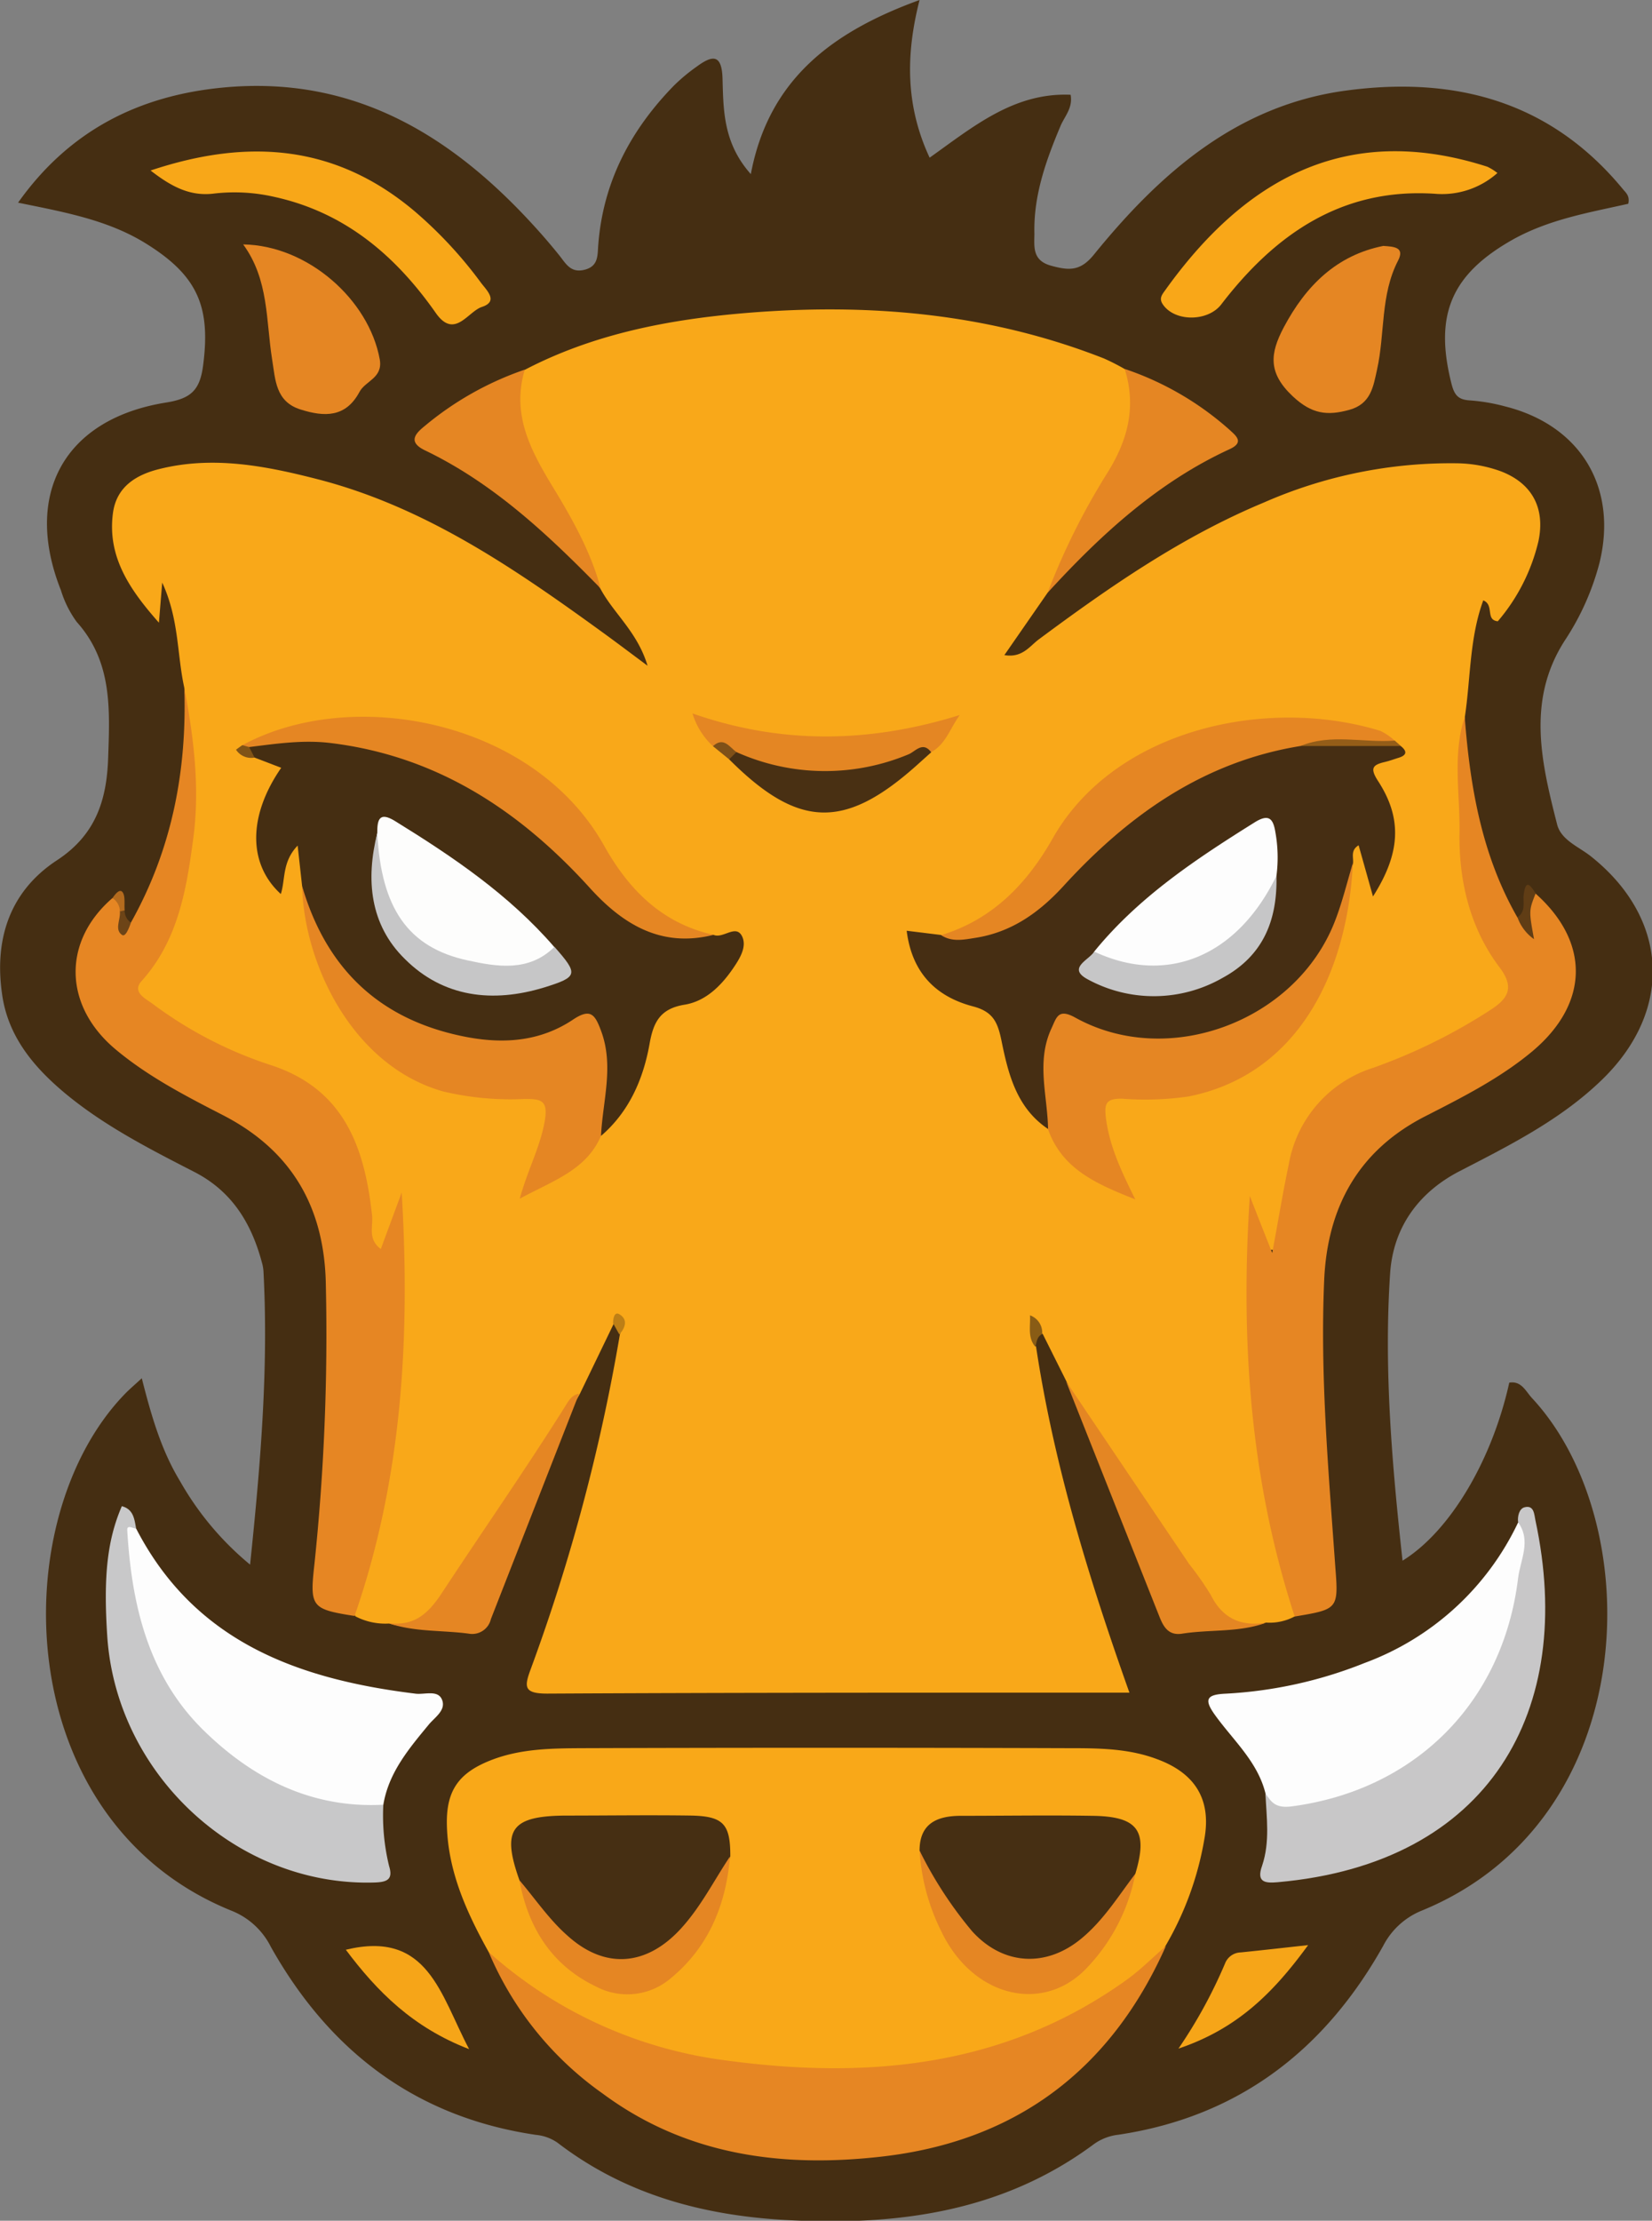 <svg xmlns="http://www.w3.org/2000/svg" viewBox="0 0 210.19 282.38"><rect x="0" y="0" width="210.19" height="282.38" fill="#808080" stroke="none"/><defs><style>.cls-1{fill:#452e12;}.cls-2{fill:#f9a819;}.cls-3{fill:#f9a818;}.cls-4{fill:#e68623;}.cls-5{fill:#fdfdfd;}.cls-6{fill:#c8c7c8;}.cls-7{fill:#c8c8c9;}.cls-8{fill:#f8a718;}.cls-9{fill:#f9a718;}.cls-10{fill:#e58623;}.cls-11{fill:#e48623;}.cls-12{fill:#f6a518;}.cls-13{fill:#603d15;}.cls-14{fill:#895c15;}.cls-15{fill:#6d4417;}.cls-16{fill:#bd7f16;}.cls-17{fill:#b46b1e;}.cls-18{fill:#462e13;}.cls-19{fill:#493013;}.cls-20{fill:#945d18;}.cls-21{fill:#7f5018;}.cls-22{fill:#805316;}.cls-23{fill:#462f13;}.cls-24{fill:#fdfdfc;}.cls-25{fill:#c6c6c7;}</style></defs><title>Asset 9</title><g id="Layer_2" data-name="Layer 2"><g id="logos"><path class="cls-1" d="M2.3,25.77c6.55-9.23,15.42-13.6,26-14.63C45.44,9.48,58.19,17.64,69,29.9c.74.84,1.46,1.7,2.16,2.57.84,1.05,1.45,2.3,3.26,1.82S76,32.34,76.13,31c.64-7.94,4.14-14.51,9.62-20.12a22.74,22.74,0,0,1,2.87-2.39c2-1.48,3.22-1.67,3.31,1.5.11,4.05.1,8.22,3.6,12.15C97.82,10,106,4,117,0c-1.77,6.93-1.8,13.44,1.28,20.05,5.52-3.92,10.72-8.31,17.94-8,.3,1.67-.75,2.72-1.27,3.93-1.85,4.39-3.45,8.83-3.34,13.68,0,1.65-.33,3.46,2.14,4.13,2.23.61,3.69.73,5.42-1.4,8.42-10.37,18.22-19,32.07-20.87s26,1.33,35.23,12.51c.38.47.93.86.7,1.88-4.91,1.11-10,1.95-14.65,4.53-7.9,4.44-10.07,9.62-7.83,18.4.39,1.53.95,2,2.41,2.08a23.66,23.66,0,0,1,4.41.76c9.6,2.41,14.35,10.3,12,19.89a32.91,32.91,0,0,1-4.4,9.85c-4.9,7.59-3,15.53-1,23.38.49,2,2.71,2.84,4.27,4.06,9.94,7.87,10.58,19.55,1.49,28.39-5.26,5.12-11.75,8.36-18.16,11.67-5.36,2.77-8.46,7.29-8.84,13-.81,12.16.24,24.29,1.58,36.53,6-3.7,11.37-12.67,13.58-22.64,1.56-.25,2.09,1.1,2.88,1.95,14.81,15.9,14.14,53.58-13.93,65.15a9.56,9.56,0,0,0-5,4.53c-7.44,13.25-18.39,21.71-33.67,24a6.6,6.6,0,0,0-3.09,1.17c-11.65,8.67-25.05,10.43-39,9.69-10.64-.56-20.64-3.21-29.28-9.84a5.73,5.73,0,0,0-2.75-1c-15.29-2.25-26.28-10.65-33.73-23.91a9.52,9.52,0,0,0-5-4.59c-28.2-11.4-29-49.73-13.62-65.66.58-.61,1.23-1.15,2.2-2.05,1.22,4.81,2.49,9.18,4.87,13.09a38.07,38.07,0,0,0,8.91,10.61c1.33-12.78,2.36-25,1.7-37.33a5.19,5.19,0,0,0-.2-1.1c-1.34-5-3.82-9.08-8.67-11.54C18.84,146,13.18,143.09,8.26,139c-4-3.34-7.27-7.25-8-12.62-1-7,1-13.07,7-17,4.91-3.22,6.32-7.63,6.5-13,.21-6.13.56-12.22-4-17.3a13.49,13.49,0,0,1-2-4c-4.85-12.19.39-21.81,13.35-23.89,3.15-.5,4.3-1.54,4.72-4.63,1-7.46-.64-11.41-7-15.43C13.93,28,8.32,27,2.3,25.77Z"/><path class="cls-2" d="M133.29,75.37l-5.5,7.93c2.28.39,3.23-1.15,4.38-2,9-6.68,18.2-13.06,28.61-17.39a59.1,59.1,0,0,1,24.65-5,17,17,0,0,1,5.48,1c4,1.51,5.71,4.66,4.84,8.87A24.19,24.19,0,0,1,190.57,79c-1.62-.17-.41-2.07-1.85-2.66-1.76,4.8-1.6,9.89-2.34,14.81.24,10.85-1.13,22,5.46,31.72,1.72,2.54.86,4.44-1.32,6.07a38.56,38.56,0,0,1-11.86,6.23c-10,2.91-14.07,9.89-15,19.56-.15,1.53.46,4.33-1.77,4.2s-2.41-2.76-2.29-4.22c.7,10.25-.58,21.21,1.67,32,1,4.63,1.93,9.26,3.23,13.81.46,1.62,1.39,3.29.26,5a6.77,6.77,0,0,1-3.69.8c-3.47,1.12-5.85-.12-7.85-3.08-6.1-9.05-12.44-17.94-17.55-27.62l-3-6c-.46-.16-.46-.85-1-.9.26.83-.47,1.71.15,2.51,2.26,14.94,6.66,29.31,11.88,44h-6.44c-22.55,0-45.09,0-67.64.12-3.06,0-2.91-.91-2.07-3.18a238.17,238.17,0,0,0,11.32-42.49c.48-1.55.48-1.55-.75-1.43l-4.35,9c-5,9-11,17.27-16.66,25.83-2,3.07-4.09,4.4-7.58,3.36a8.22,8.22,0,0,1-4.32-.92,4.22,4.22,0,0,1,.11-3.27c4.32-14.71,5.77-29.78,5.55-45.06a16.06,16.06,0,0,1,.44-3.7,20.36,20.36,0,0,1-1.13,3.82c-.43.85-.72,2.08-2,1.83-1.09-.22-1.5-1.29-1.61-2.31a57.68,57.68,0,0,0-1.06-7.39c-1.45-6.09-4.65-10.59-10.82-12.77A58.39,58.39,0,0,1,20,129.22c-3.51-2.51-3.75-3.48-1.34-7A25.82,25.82,0,0,0,22.45,113c1.86-8.45,1.81-17,1-25.55-.94-4.21-.64-8.67-2.81-13.37-.18,2.14-.3,3.62-.42,5.1-3.52-4-6.64-8.26-5.84-14,.46-3.28,2.93-4.8,5.85-5.53,6.87-1.73,13.59-.41,20.24,1.3,13.66,3.53,25,11.34,36.23,19.48,1.71,1.24,3.39,2.51,5.69,4.22-1.28-4.29-4.31-6.64-6-9.8-3.71-5.47-6.28-11.58-9.63-17.26-2-3.33-2.51-7,0-10.56,8.74-4.56,18.26-6.39,27.91-7.21,15.62-1.32,31-.05,45.79,5.76a28.25,28.25,0,0,1,2.63,1.34c2.72,3.55,2.09,7.29.13,10.75C139.9,63.56,137.27,69.85,133.29,75.37Z"/><path class="cls-3" d="M62.18,248.22c-2.78-5-5.17-10.21-5.32-16.09-.12-4.4,1.46-6.67,5.55-8.29,3.79-1.5,7.81-1.53,11.78-1.55q30.8-.1,61.61,0c3.83,0,7.73,0,11.43,1.4,4.83,1.78,6.93,5.13,6,10.19a40.17,40.17,0,0,1-4.95,13.57c-6.41,9.17-16.24,12.52-26.38,14.79a75.89,75.89,0,0,1-39.47-1.49C74.66,258.35,67.29,255.07,62.18,248.22Z"/><path class="cls-4" d="M23.45,87.43c1.19,6.32,2,12.68,1.15,19.1s-1.89,13-6.59,18.22c-1.23,1.37.44,2.2,1.38,2.87a52,52,0,0,0,14.81,7.73c9.56,3,12.18,10.45,13.14,19.19.16,1.4-.6,3,1.11,4.28l2.66-7.19c1.1,18.39.07,36.42-6,53.85-5.49-.87-5.72-1.12-5.1-6.63a280.47,280.47,0,0,0,1.45-35.37c-.13-9.79-4.22-17.13-13.13-21.7-4.74-2.44-9.51-4.9-13.64-8.36-6.6-5.53-6.78-13.7-.39-19.22,1-.24,1.15.48,1.22,1.22.48.57-.92,2.27,1.13,1.9C21.88,108,23.8,98,23.45,87.43Z"/><path class="cls-4" d="M164.73,205.55c-5.64-17.24-6.93-35-5.71-53.47.95,2.44,1.76,4.49,2.85,7.24.79-4.25,1.37-7.79,2.11-11.29a15.68,15.68,0,0,1,10.73-12.25,71.11,71.11,0,0,0,15-7.41c2.19-1.43,3-2.81,1.11-5.33-3.79-5-5.22-11-5.12-17.16.08-4.91-.92-9.88.66-14.73.68,8.9,2.17,17.59,6.69,25.48a3.44,3.44,0,0,1,1.29,1.74c-.3-3.1-.26-3.3,1-4.78,7,6.21,6.86,14-.35,20.07-4.13,3.45-8.93,5.87-13.69,8.3-8.53,4.37-12.42,11.62-12.82,20.82-.53,12.2.56,24.36,1.42,36.52C170.32,204.62,170.21,204.63,164.73,205.55Z"/><path class="cls-4" d="M62.18,248.22a55.92,55.92,0,0,0,30,13.75c18.17,2.48,35.6.9,51.09-10.17,1.81-1.29,3.39-2.89,5.07-4.35-7,15.77-19.12,24.84-36.14,26.77-12.6,1.44-24.84-.11-35.5-8A42,42,0,0,1,62.18,248.22Z"/><path class="cls-5" d="M161,228c-1-4-4.1-6.72-6.4-9.91-1.44-2-1.11-2.62,1.34-2.73a55.28,55.28,0,0,0,17.7-3.91,35,35,0,0,0,19.51-17.85c2.15.44,1.72,2.21,1.59,3.53-1.59,16-9.08,28.24-26.3,32.79-1.21.32-2.46.38-3.66.69C162.44,231.19,161.35,230.19,161,228Z"/><path class="cls-5" d="M17.32,194.36c7.46,14.45,20.65,19.17,35.56,21,1.17.14,2.86-.53,3.37.79s-.92,2.21-1.68,3.12c-2.54,3.08-5.12,6.11-5.8,10.23-.78,1.67-2.2,1.27-3.55,1.1a34.19,34.19,0,0,1-29.71-35.07C15.55,194.27,15.38,192.63,17.32,194.36Z"/><path class="cls-6" d="M161,228c.77,1.25,1.38,1.95,3.36,1.69,15.65-2.07,26.86-13.16,28.79-29,.29-2.36,1.71-4.76,0-7.13-.09-.8.16-1.73.82-1.9,1.24-.32,1.23.94,1.39,1.67,5.18,24.14-5.84,43.61-32.77,46-1.58.14-2.79.06-2-2.12C161.6,234.2,161.15,231.08,161,228Z"/><path class="cls-7" d="M17.32,194.36c-.4,0-1.17-.54-1.13.21.56,9.5,2.67,18.55,9.71,25.45,6.26,6.13,13.75,9.94,22.87,9.46a27.16,27.16,0,0,0,.73,7.78c.54,1.72-.23,2.06-1.85,2.11-17.38.53-32.8-13.62-34-31.26-.51-7.67,0-12.3,1.85-16.59C17,191.91,17.1,193.19,17.32,194.36Z"/><path class="cls-8" d="M19.16,21.68c12.68-4.23,23.71-3.14,33.58,5.17a54.16,54.16,0,0,1,8.38,9c.72,1,2.41,2.45.19,3.18-1.79.59-3.48,4.16-5.86.77C50.29,32.44,43.8,26.94,34.75,25a22.66,22.66,0,0,0-7.42-.4C24.35,25,22,23.89,19.16,21.68Z"/><path class="cls-9" d="M190.52,22a10.6,10.6,0,0,1-7.94,2.64c-11.82-.78-20.33,5.12-27.19,14.06-1.71,2.24-6,2.25-7.48-.06-.44-.7-.07-1.16.28-1.65,10.05-14.08,23-21.59,41.05-15.79A6.45,6.45,0,0,1,190.52,22Z"/><path class="cls-10" d="M176,31.27c1.37.09,2.76.16,1.88,1.87-2.26,4.37-1.65,9.25-2.67,13.84-.48,2.17-.77,4.38-3.55,5.14s-4.74.55-7.17-1.72c-3.2-3-2.9-5.47-1.15-8.78C166.18,36.27,170.1,32.45,176,31.27Z"/><path class="cls-10" d="M30.94,31.08c8.19.12,16,7,17.38,14.63.41,2.37-1.82,2.7-2.58,4.12-1.75,3.28-4.47,3.2-7.5,2.24-3.2-1-3.2-3.82-3.61-6.32C33.83,40.79,34.23,35.57,30.94,31.08Z"/><path class="cls-10" d="M66.77,47c-1.68,5.63.66,10.13,3.51,14.82,2.47,4.06,4.89,8.29,6.14,13C69.74,68,62.81,61.46,54.06,57.26c-2.06-1-1.36-2-.13-3A40.12,40.12,0,0,1,66.77,47Z"/><path class="cls-10" d="M133.29,75.37a87.25,87.25,0,0,1,7.56-15.17c2.67-4.24,3.75-8.47,2.25-13.29a38.46,38.46,0,0,1,13.38,7.78c.83.76,1.82,1.56,0,2.41C147.27,61.33,140,68.05,133.29,75.37Z"/><path class="cls-11" d="M135.64,175.65q7.83,11.63,15.67,23.24a38.09,38.09,0,0,1,2.75,3.93c1.5,3,3.84,4,7,3.53-3.45,1.25-7.12.82-10.65,1.38-1.78.28-2.41-.93-2.93-2.26Z"/><path class="cls-10" d="M49.44,206.4c3.14.35,4.89-1,6.72-3.75,5.21-7.93,10.64-15.71,15.7-23.75.47-.75.86-1.51,1.82-1.69L62.46,205.87a2.44,2.44,0,0,1-2.8,1.86C56.26,207.27,52.76,207.54,49.44,206.4Z"/><path class="cls-12" d="M166.44,247.33c-4.45,6.09-9,10.63-16.5,13.16a62,62,0,0,0,5.92-10.81,2.2,2.2,0,0,1,2-1.42C160.42,248,163,247.71,166.44,247.33Z"/><path class="cls-12" d="M44,247.92c10.47-2.53,12,5.68,15.69,12.64C52.54,257.81,48,253.25,44,247.92Z"/><path class="cls-13" d="M195.39,113.59c-.87,2.21-.87,2.21-.21,5.83a5.72,5.72,0,0,1-2.11-2.79c1.12-.74.67-1.89.8-2.9C194.16,111.59,194.8,112.75,195.39,113.59Z"/><path class="cls-14" d="M131.73,171.25c-1-1.18-.61-2.54-.68-4a2.34,2.34,0,0,1,1.55,2.38C131.89,170,131.92,170.66,131.73,171.25Z"/><path class="cls-15" d="M16.66,117.32c-.24.66-.68,1.87-1.13,1.56-1-.67-.17-1.95-.28-3,.13-.36.33-.42.61-.16A1.84,1.84,0,0,0,16.66,117.32Z"/><path class="cls-16" d="M78,168.25c0-.57.16-1.52.8-1.14,1.12.66.78,1.71,0,2.57Z"/><path class="cls-17" d="M15.86,115.75l-.61.15a2,2,0,0,0-.94-1.7c.33-.48.9-1.24,1.28-.76S15.79,115,15.86,115.75Z"/><path class="cls-1" d="M38.44,112.68l-.57-5.16c-2,2.09-1.54,4.29-2.14,6.16-4.17-3.8-4.2-9.91.05-16.05l-3.39-1.3c-.6-.45-1.49-.82-.52-1.74,13.75-3.67,24.93,2.15,35.52,9.79a54.77,54.77,0,0,1,9.16,8.67c3.66,4.2,8.63,6,14.23,5.82,1.22.53,2.84-1.39,3.63.17.67,1.36-.32,2.9-1.17,4.14-1.52,2.21-3.49,4.14-6.13,4.57-3.15.51-4,2.26-4.48,5.08-.81,4.43-2.59,8.53-6.14,11.59-1.88-.82-.91-2.33-.7-3.48a20.11,20.11,0,0,0,0-8.14c-.46-2-1.29-2.71-3.4-1.73-10.26,4.78-19.16,1.33-27.33-5C40.83,122.75,39.41,117.75,38.44,112.68Z"/><path class="cls-18" d="M178.22,94.86c.82.65.8,1.16-.25,1.49-.59.18-1.17.4-1.77.54-1.56.37-1.93.78-.86,2.43,3.12,4.8,2.83,9.21-.65,14.67-.63-2.24-1.21-4.32-1.83-6.51-1.06.65-.63,1.53-.71,2.27C170,124.57,160.1,133.47,146,133.28a17.94,17.94,0,0,1-8.19-2.18c-1.94-1-3-.35-3.54,1.67A13.75,13.75,0,0,0,134,139c.31,1.57.69,3.21-.6,4.59-4.07-2.69-5.13-7.06-6-11.37-.48-2.26-1.06-3.58-3.59-4.25-4.62-1.21-7.77-4.16-8.45-9.62l4.47.55a20.1,20.1,0,0,0,14.24-6.2,71.59,71.59,0,0,1,14.71-12.51,41.6,41.6,0,0,1,17.73-6.34C170.37,94.1,174.41,93.12,178.22,94.86Z"/><path class="cls-10" d="M133.35,143.61c-.06-4.27-1.54-8.58.42-12.82.67-1.44.86-2.61,3.07-1.38,11.83,6.53,28.06.45,33-12.26.94-2.4,1.54-4.93,2.29-7.4-.69,14.09-7.06,26.91-20.9,29.67a38.12,38.12,0,0,1-8.53.28c-2,0-2.19.65-2,2.38.43,3.52,1.86,6.65,3.75,10.43C139.41,150.51,135.16,148.65,133.35,143.61Z"/><path class="cls-10" d="M38.44,112.68C41.5,123.11,48.2,129.61,59,131.79c4.93,1,9.68.69,13.92-2.15,2.24-1.49,2.79-.61,3.55,1.42,1.68,4.49.21,8.91,0,13.36-1.87,4.38-6.1,5.69-10.34,8,1-3.64,2.57-6.51,3.16-9.76.5-2.75-.4-2.93-2.53-2.92a37.2,37.2,0,0,1-10.31-.94C44.88,135.59,38.68,122.59,38.44,112.68Z"/><path class="cls-10" d="M90.78,118.87c-6.62,1.67-11.51-1.31-15.71-5.94-8.94-9.86-19.46-16.8-33-18.45-3.52-.43-6.92.09-10.36.51a.57.57,0,0,1-.86-.24c13.9-7.54,37-3.26,46,12.76C80,113.14,84.23,117.41,90.78,118.87Z"/><path class="cls-10" d="M165.46,94.86c-12.34,2-21.9,8.79-30.12,17.77-3.11,3.4-6.64,5.92-11.28,6.63-1.46.23-2.94.55-4.32-.35,6.61-2,11-6.64,14.23-12.36,8-14,27.44-18,41.67-13.61a7.39,7.39,0,0,1,1.8,1.23C173.49,95.16,169.41,93.84,165.46,94.86Z"/><path class="cls-11" d="M90.71,94.88a9.31,9.31,0,0,1-2.6-4.16c11.26,3.93,22.43,3.8,34,.2-1.29,1.82-1.81,3.75-3.67,4.74-4.77,2.24-9.68,3.64-15,3.27a23.33,23.33,0,0,1-9.24-2.19C93.09,96,92.35,94.61,90.71,94.88Z"/><path class="cls-19" d="M93.7,95.63a27.54,27.54,0,0,0,21.91.28c.84-.34,1.8-1.71,2.87-.25l-1.94,1.74c-9.13,8.12-15,7.92-23.77-.85C92.66,95.82,92.89,95.43,93.7,95.63Z"/><path class="cls-20" d="M165.46,94.86c3.91-1.61,8-.38,12-.69l.78.69Z"/><path class="cls-21" d="M93.7,95.63l-.93.92-2.06-1.67C92.08,93.63,92.81,95,93.7,95.63Z"/><path class="cls-22" d="M30.84,94.75l.86.24.69,1.34a2.3,2.3,0,0,1-2.36-1S30.56,94.93,30.84,94.75Z"/><path class="cls-23" d="M117,235.31c0-3.48,2.27-4.4,5.19-4.42,5.59,0,11.19-.09,16.78,0,5.83.07,7.13,1.89,5.48,7.38-1.44,2.74-2.63,5.59-5,7.79-6.05,5.72-12.83,5.19-17.89-1.46A28.84,28.84,0,0,1,117,235.31Z"/><path class="cls-23" d="M66.09,239.08c-2.3-6.45-1.06-8.19,5.94-8.22,5.32,0,10.65-.08,16,0,4.05.1,4.9,1.13,4.89,5.19a25.54,25.54,0,0,1-5.47,9.63c-5.6,6.7-13.41,4.67-17.93-.88A21.58,21.58,0,0,1,66.09,239.08Z"/><path class="cls-10" d="M117,235.31a51,51,0,0,0,6.68,10.25c3.91,4.33,9.38,4.67,13.89.95,2.82-2.32,4.71-5.4,6.88-8.25A23.72,23.72,0,0,1,138.5,250c-5.56,6.17-14.68,4.05-18.72-4.39A26.53,26.53,0,0,1,117,235.31Z"/><path class="cls-10" d="M66.09,239.08c2,2.36,3.79,5,6.06,7,4.79,4.37,10.07,3.93,14.43-.79,2.56-2.77,4.23-6.13,6.3-9.23-.5,6.17-2.75,11.58-7.6,15.54a8.5,8.5,0,0,1-9.44,1C70.22,249.92,67.2,245.14,66.09,239.08Z"/><path class="cls-24" d="M48,105.94c0-1.56.16-2.84,2.26-1.54,7.38,4.55,14.52,9.38,20.25,16,.86,2.7-1.54,2.42-2.79,2.74C58.46,125.52,45.17,119.47,48,105.94Z"/><path class="cls-25" d="M48,105.94c.5,9.5,3.88,14.55,11.55,16.19,3.69.8,7.74,1.49,11-1.73,3.07,3.48,3,3.82-1.31,5.16-6.55,2-12.83,1.27-17.73-3.62C47.06,117.58,46.52,111.84,48,105.94Z"/><path class="cls-5" d="M139.22,121c5.64-6.93,12.94-11.76,20.41-16.43,1.81-1.13,2.36-.48,2.64,1.24a18.13,18.13,0,0,1,.14,5.55,16.25,16.25,0,0,1-21.35,11.52C140.19,122.52,139,122.39,139.22,121Z"/><path class="cls-25" d="M139.22,121c9.26,4.33,18.21.61,23.19-9.64.12,5.61-1.64,10.16-6.89,13a17.59,17.59,0,0,1-17.12.17C135.72,123.1,138.57,122.07,139.22,121Z"/></g></g></svg>